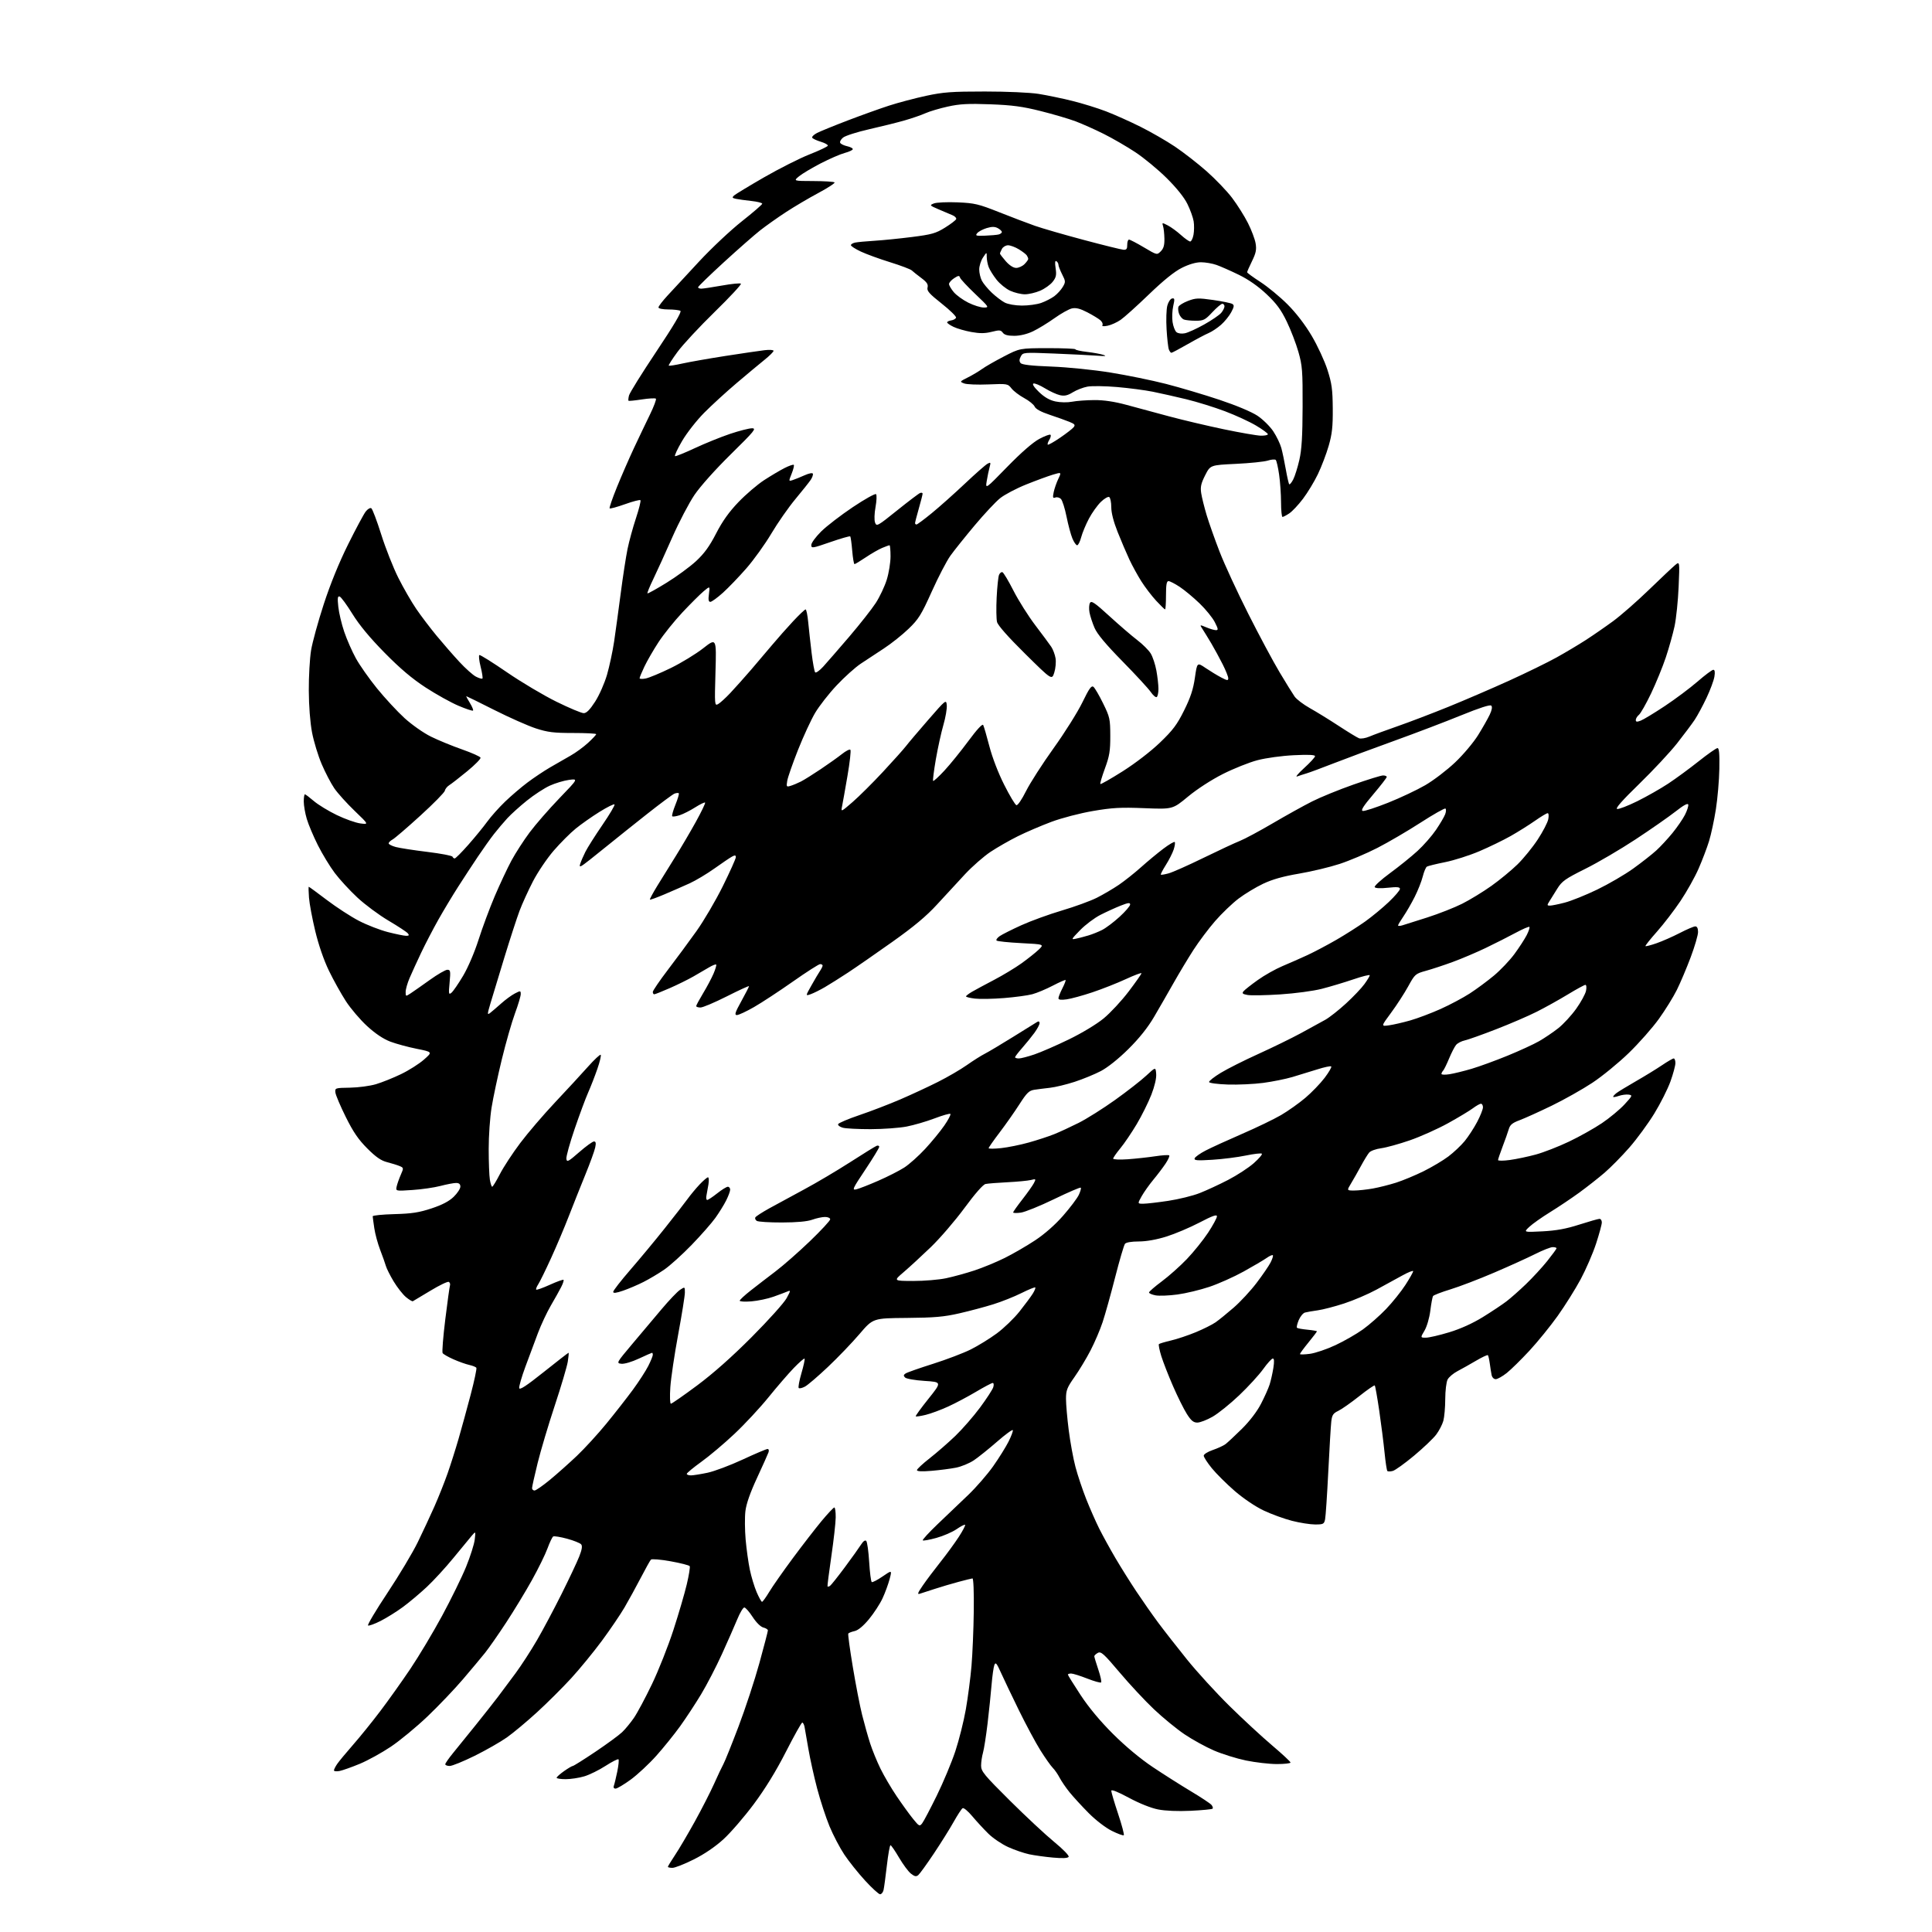 <?xml version="1.0" encoding="UTF-8" standalone="no"?>
<svg 
  version="1.1" 
  xmlns="http://www.w3.org/2000/svg" 
  xmlns:xlink="http://www.w3.org/1999/xlink" 
  xmlns:svg="http://www.w3.org/2000/svg"
  xmlns:rdf="http://www.w3.org/1999/02/22-rdf-syntax-ns#"
  xmlns:cc="http://creativecommons.org/ns#"
  xmlns:dc="http://purl.org/dc/elements/1.1/"
  viewBox="0 0 1024 1024"
  width="1024"
  height="1024"
>
<style>svg {background-color: white; }</style>"
<path stroke="none" fill="black" fill-rule="evenodd" d="M466.47,1004.00C465.75,1004.00 462.17,1000.74 458.52,996.75C454.86,992.76 449.92,986.58 447.53,983.00C445.14,979.42 441.61,972.67 439.67,968.00C437.74,963.33 434.79,954.33 433.12,948.00C431.45,941.67 429.36,932.23 428.47,927.00C427.59,921.77 426.67,916.49 426.42,915.25C426.17,914.01 425.62,913.00 425.21,913.00C424.80,913.00 420.90,919.97 416.55,928.49C411.31,938.76 405.57,948.10 399.51,956.24C394.49,962.98 387.28,971.33 383.50,974.79C379.13,978.78 373.39,982.70 367.71,985.54C362.81,987.99 357.72,990.00 356.40,990.00C355.08,990.00 354.00,989.75 354.00,989.45C354.00,989.14 355.71,986.33 357.80,983.20C359.90,980.06 364.61,972.06 368.28,965.42C371.96,958.77 376.55,949.77 378.50,945.42C380.44,941.06 382.66,936.37 383.43,934.99C384.20,933.61 387.79,924.69 391.41,915.16C395.03,905.63 400.02,890.46 402.50,881.45C404.97,872.45 407.00,864.66 407.00,864.15C407.00,863.64 405.91,862.94 404.57,862.61C403.13,862.24 400.83,859.97 398.90,857.00C397.12,854.25 395.14,852.00 394.50,852.00C393.86,852.00 392.18,854.81 390.77,858.25C389.35,861.69 385.70,869.98 382.66,876.67C379.62,883.37 374.64,892.96 371.61,898.00C368.57,903.03 363.57,910.66 360.48,914.95C357.39,919.23 351.71,926.28 347.85,930.60C343.99,934.92 337.89,940.60 334.29,943.23C330.69,945.85 327.08,948.00 326.26,948.00C325.38,948.00 325.01,947.41 325.34,946.54C325.65,945.74 326.46,942.38 327.15,939.07C327.83,935.76 328.13,932.79 327.81,932.48C327.49,932.16 324.40,933.73 320.94,935.96C317.48,938.20 312.40,940.70 309.64,941.51C306.89,942.33 302.47,943.00 299.82,943.00C297.17,943.00 295.01,942.66 295.02,942.25C295.03,941.84 296.79,940.26 298.93,938.75C301.07,937.24 303.17,936.00 303.59,936.00C304.02,936.00 309.39,932.62 315.54,928.50C321.68,924.37 328.07,919.69 329.73,918.10C331.40,916.52 334.21,913.10 335.99,910.52C337.77,907.93 342.07,899.89 345.54,892.66C349.02,885.42 354.13,872.52 356.90,864.00C359.67,855.48 362.87,844.55 364.01,839.72C365.15,834.90 365.85,830.57 365.56,830.10C365.27,829.63 360.71,828.46 355.42,827.51C350.10,826.55 345.45,826.17 345.00,826.64C344.55,827.11 342.12,831.46 339.61,836.30C337.09,841.14 333.23,848.17 331.04,851.93C328.85,855.69 323.44,863.65 319.03,869.63C314.61,875.61 307.29,884.55 302.75,889.50C298.21,894.45 290.08,902.55 284.67,907.50C279.27,912.45 272.07,918.46 268.67,920.86C265.28,923.25 257.60,927.64 251.60,930.61C245.61,933.57 239.65,936.00 238.35,936.00C237.06,936.00 236.00,935.59 236.00,935.09C236.00,934.59 237.91,931.85 240.25,929.00C242.59,926.15 247.99,919.47 252.26,914.16C256.52,908.85 261.73,902.25 263.82,899.50C265.91,896.75 270.14,891.09 273.21,886.91C276.29,882.74 281.39,874.87 284.56,869.41C287.73,863.96 293.61,852.91 297.63,844.86C301.65,836.81 305.87,827.87 307.00,825.00C308.45,821.33 308.75,819.41 308.03,818.54C307.46,817.86 304.10,816.51 300.56,815.55C297.02,814.59 293.71,814.06 293.20,814.37C292.70,814.68 291.34,817.54 290.17,820.72C289.01,823.90 285.30,831.45 281.93,837.50C278.57,843.55 272.42,853.67 268.27,860.00C264.12,866.33 259.10,873.52 257.12,876.00C255.13,878.48 249.87,884.77 245.41,890.00C240.96,895.23 232.49,904.10 226.60,909.73C220.70,915.35 211.95,922.58 207.14,925.80C202.33,929.02 194.94,933.09 190.71,934.85C186.49,936.60 181.68,938.31 180.02,938.65C178.36,938.98 177.00,938.84 177.00,938.35C177.00,937.85 177.76,936.33 178.69,934.97C179.61,933.61 183.40,929.04 187.11,924.80C190.82,920.57 197.32,912.53 201.55,906.93C205.79,901.34 212.93,891.31 217.43,884.63C221.92,877.96 229.51,865.29 234.28,856.48C239.05,847.66 244.78,835.96 247.02,830.48C249.26,824.99 251.33,818.48 251.62,816.00C252.14,811.50 252.14,811.50 250.01,814.00C248.84,815.38 244.48,820.66 240.33,825.74C236.18,830.82 229.83,837.74 226.21,841.12C222.59,844.50 216.91,849.28 213.57,851.74C210.23,854.20 204.89,857.53 201.71,859.14C198.53,860.75 195.54,861.83 195.07,861.54C194.60,861.26 199.25,853.46 205.39,844.21C211.53,834.97 218.73,822.93 221.40,817.45C224.07,811.98 228.04,803.45 230.24,798.50C232.43,793.55 235.57,785.67 237.21,781.00C238.85,776.33 241.49,768.00 243.08,762.50C244.67,757.00 247.55,746.49 249.48,739.15C251.41,731.80 252.76,725.42 252.48,724.97C252.20,724.52 250.52,723.84 248.74,723.45C246.96,723.06 243.20,721.73 240.38,720.48C237.56,719.24 234.96,717.74 234.60,717.16C234.23,716.57 234.87,708.53 236.01,699.30C237.15,690.06 238.27,681.95 238.50,681.28C238.73,680.61 238.45,679.78 237.89,679.43C237.33,679.09 232.97,681.17 228.19,684.07C223.41,686.96 219.20,689.48 218.83,689.67C218.47,689.86 216.80,688.86 215.12,687.45C213.45,686.04 210.54,682.32 208.65,679.19C206.77,676.06 204.92,672.38 204.53,671.00C204.14,669.62 202.78,665.80 201.51,662.50C200.24,659.20 198.83,654.02 198.39,651.00C197.94,647.98 197.55,645.12 197.54,644.66C197.52,644.20 202.68,643.68 209.00,643.51C218.28,643.26 222.09,642.67 228.72,640.48C234.40,638.60 238.04,636.69 240.47,634.33C242.41,632.44 244.00,630.03 244.00,628.95C244.00,627.58 243.31,627.00 241.71,627.00C240.45,627.00 236.74,627.71 233.46,628.57C230.18,629.43 223.50,630.40 218.60,630.72C209.71,631.32 209.71,631.32 210.23,628.91C210.52,627.58 211.49,624.81 212.39,622.74C214.01,619.05 213.99,618.96 211.77,618.02C210.52,617.50 207.55,616.58 205.17,615.97C201.97,615.16 199.24,613.28 194.66,608.69C189.96,603.99 187.22,599.98 183.26,592.00C180.39,586.23 177.92,580.40 177.77,579.06C177.50,576.66 177.64,576.61 185.50,576.49C189.90,576.42 196.09,575.59 199.26,574.65C202.43,573.71 208.41,571.31 212.54,569.32C216.68,567.33 222.14,563.87 224.68,561.63C229.30,557.57 229.30,557.57 220.90,555.89C216.28,554.97 209.96,553.25 206.86,552.08C203.18,550.68 198.93,547.84 194.59,543.86C190.94,540.52 185.87,534.57 183.32,530.64C180.78,526.71 176.73,519.45 174.34,514.50C171.65,508.95 168.87,500.89 167.09,493.50C165.50,486.90 164.00,478.91 163.77,475.75C163.53,472.59 163.48,470.00 163.66,470.00C163.84,470.00 168.14,473.15 173.21,477.00C178.29,480.85 185.92,485.82 190.18,488.03C194.44,490.25 201.39,492.95 205.62,494.03C209.86,495.11 214.20,496.00 215.28,496.00C216.80,496.00 216.99,495.70 216.15,494.68C215.55,493.95 210.92,490.92 205.87,487.93C200.82,484.94 193.39,479.43 189.38,475.68C185.36,471.94 179.98,466.09 177.42,462.68C174.86,459.28 170.85,452.67 168.49,447.99C166.14,443.31 163.49,437.04 162.61,434.06C161.72,431.08 161.00,426.92 161.00,424.82C161.00,422.72 161.27,421.00 161.59,421.00C161.92,421.00 164.05,422.61 166.34,424.57C168.63,426.53 174.10,429.87 178.50,431.99C182.90,434.12 188.53,436.11 191.00,436.43C195.50,437.01 195.50,437.01 187.94,429.75C183.79,425.76 178.94,420.38 177.17,417.79C175.40,415.20 172.40,409.45 170.51,405.02C168.61,400.58 166.31,393.03 165.39,388.23C164.39,382.95 163.70,374.16 163.67,366.00C163.63,358.57 164.18,349.00 164.87,344.72C165.57,340.44 168.60,329.42 171.60,320.22C175.09,309.52 179.74,298.10 184.52,288.50C188.62,280.25 192.82,272.42 193.85,271.11C194.88,269.79 196.21,269.01 196.80,269.38C197.39,269.74 199.75,275.98 202.04,283.23C204.32,290.49 208.41,300.84 211.11,306.23C213.82,311.62 218.10,319.06 220.64,322.76C223.17,326.47 228.04,332.88 231.45,337.01C234.86,341.14 240.28,347.35 243.49,350.81C246.70,354.28 250.64,357.80 252.25,358.63C253.87,359.47 255.41,359.92 255.69,359.64C255.97,359.37 255.54,356.52 254.73,353.32C253.93,350.12 253.64,347.36 254.09,347.18C254.54,347.01 261.13,351.13 268.73,356.35C276.34,361.57 288.12,368.57 294.92,371.92C301.71,375.26 308.22,378.00 309.39,377.99C310.87,377.99 312.67,376.17 315.43,371.88C317.62,368.49 320.41,362.16 321.73,357.64C323.02,353.16 324.72,345.23 325.50,340.00C326.27,334.77 327.84,323.30 328.99,314.50C330.13,305.70 331.76,295.12 332.60,291.00C333.45,286.88 335.46,279.50 337.09,274.60C338.71,269.71 339.77,265.44 339.44,265.11C339.12,264.78 335.43,265.74 331.24,267.24C327.05,268.73 323.40,269.73 323.12,269.45C322.84,269.18 324.58,264.12 326.97,258.23C329.36,252.33 333.43,243.00 336.00,237.50C338.58,232.00 342.40,224.00 344.49,219.72C346.57,215.45 347.99,211.66 347.64,211.31C347.29,210.96 343.96,211.13 340.25,211.70C336.54,212.27 333.33,212.59 333.13,212.41C332.93,212.24 333.04,210.97 333.39,209.60C333.73,208.22 340.26,197.74 347.90,186.30C357.08,172.55 361.40,165.25 360.64,164.77C360.01,164.36 357.14,164.02 354.25,164.02C351.23,164.01 349.00,163.55 349.00,162.94C349.00,162.36 351.15,159.54 353.78,156.69C356.42,153.84 363.95,145.70 370.53,138.61C377.12,131.52 387.34,121.92 393.25,117.26C399.16,112.60 404.00,108.42 404.00,107.97C404.00,107.52 401.41,106.86 398.25,106.52C395.09,106.18 391.42,105.67 390.09,105.39C388.06,104.96 387.91,104.68 389.09,103.60C389.87,102.90 397.02,98.57 405.00,93.97C412.98,89.38 423.76,83.93 428.98,81.87C434.19,79.82 438.59,77.73 438.76,77.23C438.92,76.74 437.26,75.80 435.07,75.14C432.88,74.48 430.83,73.53 430.51,73.02C430.19,72.50 431.32,71.37 433.02,70.49C434.72,69.61 442.02,66.63 449.24,63.87C456.46,61.11 466.35,57.56 471.23,55.98C476.10,54.40 484.90,52.07 490.79,50.80C500.00,48.82 504.36,48.50 522.00,48.50C533.72,48.50 545.93,49.04 550.50,49.77C554.90,50.47 562.92,52.14 568.33,53.48C573.74,54.82 581.84,57.33 586.33,59.06C590.82,60.79 599.00,64.45 604.50,67.20C610.00,69.94 618.19,74.66 622.70,77.68C627.21,80.70 634.76,86.58 639.49,90.74C644.21,94.91 650.32,101.28 653.06,104.91C655.80,108.53 659.56,114.51 661.42,118.19C663.28,121.87 665.12,126.72 665.50,128.98C666.06,132.30 665.69,134.11 663.60,138.39C662.17,141.31 661.00,143.97 661.00,144.30C661.00,144.63 664.19,146.96 668.08,149.48C671.97,152.00 678.42,157.32 682.39,161.30C686.96,165.86 691.70,172.03 695.24,178.02C698.32,183.23 702.07,191.32 703.57,196.00C705.88,203.20 706.31,206.33 706.39,216.50C706.46,226.16 706.04,230.02 704.23,236.30C702.99,240.59 700.42,247.34 698.52,251.30C696.62,255.26 693.05,261.15 690.60,264.38C688.15,267.62 684.88,271.10 683.32,272.12C681.77,273.15 680.16,273.99 679.75,273.99C679.34,274.00 678.99,270.51 678.98,266.25C678.97,261.99 678.51,255.36 677.95,251.52C677.40,247.68 676.60,244.20 676.18,243.78C675.76,243.36 673.86,243.51 671.96,244.12C670.06,244.72 662.42,245.51 655.00,245.86C641.50,246.50 641.50,246.50 638.76,251.90C636.56,256.25 636.15,258.10 636.66,261.40C637.01,263.66 638.31,268.88 639.54,273.00C640.78,277.12 643.88,285.90 646.44,292.50C649.00,299.10 655.82,313.86 661.60,325.30C667.37,336.74 674.84,350.69 678.20,356.30C681.55,361.91 685.13,367.70 686.16,369.17C687.18,370.64 690.84,373.41 694.28,375.34C697.72,377.26 704.57,381.48 709.51,384.72C714.46,387.96 719.31,390.92 720.31,391.30C721.30,391.67 723.77,391.27 725.81,390.40C727.84,389.53 734.53,387.07 740.67,384.93C746.81,382.80 758.96,378.16 767.67,374.63C776.38,371.09 790.92,364.83 800.00,360.70C809.08,356.57 820.33,351.07 825.00,348.47C829.67,345.88 836.63,341.73 840.46,339.26C844.28,336.79 850.81,332.28 854.96,329.24C859.11,326.19 867.67,318.70 874.00,312.57C880.33,306.45 886.58,300.56 887.89,299.47C890.29,297.50 890.29,297.50 889.71,311.00C889.39,318.43 888.42,327.84 887.55,331.92C886.67,335.99 884.59,343.42 882.92,348.42C881.26,353.41 877.74,362.00 875.12,367.50C872.49,373.00 869.59,378.12 868.67,378.87C867.75,379.63 867.00,380.85 867.00,381.60C867.00,382.64 867.59,382.72 869.60,381.96C871.03,381.42 876.77,377.94 882.35,374.24C887.93,370.54 895.74,364.70 899.71,361.26C903.67,357.82 907.44,355.00 908.09,355.00C908.88,355.00 909.07,356.19 908.67,358.65C908.34,360.66 906.46,365.73 904.48,369.90C902.51,374.08 899.69,379.30 898.23,381.50C896.77,383.70 892.55,389.32 888.87,394.00C885.18,398.68 876.16,408.34 868.83,415.47C859.68,424.37 856.01,428.54 857.14,428.77C858.05,428.95 862.84,427.10 867.79,424.66C872.74,422.21 880.10,418.03 884.15,415.36C888.20,412.69 895.48,407.35 900.32,403.50C905.16,399.65 909.66,396.50 910.31,396.50C911.17,396.50 911.44,399.55 911.29,407.50C911.18,413.55 910.35,423.20 909.45,428.94C908.55,434.68 906.92,442.29 905.82,445.84C904.73,449.39 902.24,455.94 900.29,460.39C898.35,464.85 894.04,472.55 890.72,477.50C887.41,482.45 881.78,489.78 878.22,493.79C874.66,497.80 871.92,501.25 872.13,501.46C872.34,501.67 874.98,500.99 878.00,499.94C881.03,498.89 886.56,496.45 890.30,494.52C894.04,492.58 897.75,491.00 898.55,491.00C899.49,491.00 900.00,492.04 900.00,493.99C900.00,495.63 898.24,501.67 896.08,507.41C893.92,513.15 890.63,520.92 888.77,524.67C886.91,528.43 882.61,535.35 879.23,540.06C875.84,544.77 868.67,552.90 863.29,558.11C857.90,563.33 849.23,570.43 844.00,573.89C838.77,577.35 829.06,582.82 822.41,586.05C815.76,589.27 808.12,592.73 805.43,593.73C801.55,595.17 800.35,596.17 799.66,598.53C799.18,600.16 797.71,604.32 796.39,607.77C795.08,611.22 794.00,614.41 794.00,614.85C794.00,615.30 796.81,615.29 800.25,614.82C803.69,614.35 809.88,613.05 814.00,611.93C818.12,610.81 826.04,607.73 831.59,605.08C837.14,602.44 845.02,598.02 849.09,595.27C853.17,592.52 858.52,588.07 861.00,585.39C865.26,580.76 865.38,580.48 863.19,580.17C861.92,579.99 859.56,580.31 857.94,580.87C856.32,581.43 855.00,581.63 855.00,581.31C855.00,580.98 855.79,580.11 856.75,579.36C857.71,578.61 862.33,575.80 867.00,573.11C871.67,570.43 877.91,566.61 880.85,564.62C883.79,562.63 886.61,561.00 887.10,561.00C887.60,561.00 888.00,562.10 888.00,563.44C888.00,564.78 886.82,569.17 885.38,573.19C883.93,577.21 880.08,584.87 876.80,590.22C873.52,595.56 867.59,603.66 863.60,608.22C859.62,612.77 853.69,618.79 850.43,621.59C847.17,624.39 841.12,629.14 837.00,632.14C832.88,635.14 825.92,639.80 821.54,642.50C817.16,645.20 812.21,648.70 810.54,650.28C807.50,653.15 807.50,653.15 817.50,652.64C824.84,652.26 830.03,651.32 837.00,649.08C842.23,647.41 847.06,646.03 847.75,646.02C848.44,646.01 849.00,646.86 849.00,647.91C849.00,648.96 847.63,654.02 845.95,659.16C844.27,664.30 840.60,672.77 837.80,678.00C834.99,683.23 829.52,691.95 825.65,697.40C821.77,702.84 815.02,711.16 810.65,715.88C806.27,720.60 800.85,725.93 798.60,727.72C796.34,729.51 793.72,730.98 792.77,730.99C791.77,731.00 790.85,730.05 790.58,728.75C790.33,727.51 789.89,724.76 789.61,722.63C789.32,720.50 788.87,718.54 788.61,718.27C788.35,718.01 785.51,719.34 782.32,721.22C779.12,723.10 774.70,725.59 772.50,726.74C770.30,727.89 767.94,729.89 767.26,731.17C766.59,732.45 766.02,737.10 766.01,741.50C766.00,745.90 765.54,751.11 765.00,753.07C764.45,755.03 762.77,758.29 761.25,760.32C759.74,762.35 754.45,767.39 749.50,771.52C744.55,775.65 739.47,779.30 738.20,779.63C736.94,779.97 735.65,779.98 735.33,779.66C735.01,779.35 734.34,774.91 733.83,769.79C733.32,764.68 732.05,754.72 731.02,747.65C729.98,740.58 728.92,734.59 728.65,734.32C728.39,734.06 724.66,736.63 720.37,740.04C716.08,743.45 711.11,746.93 709.32,747.79C706.60,749.08 706.00,750.00 705.61,753.42C705.35,755.66 704.64,767.62 704.02,780.00C703.40,792.38 702.64,803.74 702.33,805.25C701.81,807.78 701.39,808.00 697.04,808.00C694.45,808.00 688.93,807.13 684.79,806.07C680.64,805.01 673.88,802.55 669.77,800.60C665.39,798.52 659.04,794.24 654.45,790.27C650.14,786.54 644.68,781.12 642.31,778.21C639.94,775.30 638.00,772.30 638.00,771.54C638.00,770.78 640.14,769.44 642.75,768.55C645.36,767.66 648.40,766.27 649.50,765.45C650.60,764.63 654.51,760.98 658.19,757.35C662.30,753.30 666.21,748.19 668.32,744.12C670.21,740.48 672.28,735.86 672.92,733.85C673.56,731.84 674.45,727.91 674.90,725.10C675.45,721.56 675.36,720.01 674.60,720.05C674.00,720.07 671.70,722.60 669.50,725.67C667.31,728.73 661.60,734.96 656.82,739.51C652.04,744.06 645.68,749.18 642.69,750.89C639.70,752.60 636.06,754.00 634.61,754.00C632.55,754.00 631.31,752.98 629.05,749.41C627.45,746.89 624.15,740.25 621.72,734.66C619.28,729.07 616.49,721.90 615.50,718.73C614.52,715.55 613.96,712.71 614.25,712.41C614.55,712.11 617.43,711.25 620.65,710.49C623.87,709.74 629.78,707.76 633.79,706.10C637.80,704.44 642.52,702.08 644.29,700.85C646.05,699.62 650.38,696.11 653.89,693.06C657.41,690.00 662.86,684.13 665.99,680.00C669.13,675.88 672.47,671.00 673.42,669.16C674.37,667.32 674.92,665.58 674.63,665.30C674.35,665.01 672.85,665.67 671.31,666.77C669.76,667.86 664.30,671.08 659.16,673.93C654.02,676.77 645.84,680.43 640.97,682.06C636.11,683.69 628.48,685.52 624.02,686.12C619.57,686.72 614.36,686.92 612.46,686.56C610.56,686.20 609.00,685.52 609.00,685.05C609.00,684.58 612.04,681.94 615.75,679.18C619.46,676.43 625.45,671.10 629.05,667.34C632.65,663.58 637.71,657.29 640.30,653.37C642.88,649.44 645.00,645.54 645.00,644.69C645.00,643.54 642.65,644.38 635.75,647.98C630.66,650.64 622.76,653.98 618.20,655.41C612.94,657.05 607.58,658.00 603.57,658.00C599.70,658.00 596.86,658.49 596.26,659.25C595.72,659.94 593.37,667.92 591.05,677.00C588.73,686.08 585.74,696.77 584.41,700.77C583.09,704.78 580.20,711.53 578.00,715.77C575.80,720.02 571.97,726.36 569.50,729.86C565.57,735.42 565.00,736.87 565.00,741.40C565.00,744.25 565.65,751.73 566.45,758.04C567.25,764.34 568.85,773.10 570.02,777.50C571.18,781.90 573.74,789.55 575.70,794.50C577.66,799.45 580.77,806.51 582.61,810.19C584.45,813.86 588.29,820.84 591.13,825.69C593.97,830.53 598.99,838.55 602.29,843.50C605.58,848.45 610.78,855.88 613.84,860.00C616.90,864.12 623.76,872.90 629.08,879.50C634.39,886.10 644.54,897.20 651.62,904.17C658.70,911.15 668.89,920.56 674.25,925.10C679.61,929.64 684.00,933.73 684.00,934.18C684.00,934.63 680.74,934.99 676.75,934.99C672.76,934.98 665.41,934.13 660.40,933.10C655.40,932.06 647.72,929.67 643.34,927.77C638.96,925.87 631.97,922.02 627.81,919.21C623.65,916.40 616.36,910.43 611.61,905.94C606.87,901.45 598.67,892.66 593.40,886.40C585.06,876.52 583.56,875.17 581.90,876.05C580.86,876.61 580.00,877.42 580.00,877.84C580.00,878.26 580.95,881.42 582.11,884.86C583.27,888.30 583.95,891.38 583.62,891.72C583.28,892.05 579.96,891.12 576.23,889.66C572.50,888.20 568.67,887.00 567.73,887.00C566.78,887.00 566.00,887.26 566.00,887.57C566.00,887.89 569.01,892.72 572.68,898.32C577.04,904.96 583.03,912.16 589.93,919.04C596.56,925.64 604.42,932.19 611.00,936.59C616.77,940.45 625.88,946.23 631.23,949.43C636.58,952.63 641.49,955.88 642.12,956.65C642.76,957.42 643.02,958.32 642.69,958.64C642.36,958.97 637.15,959.47 631.10,959.76C624.24,960.08 617.72,959.81 613.80,959.04C609.99,958.29 603.85,955.83 598.25,952.81C592.36,949.64 589.00,948.31 589.00,949.16C589.00,949.90 590.62,955.36 592.60,961.31C594.59,967.26 595.95,972.38 595.64,972.70C595.32,973.01 592.46,971.97 589.28,970.39C585.94,968.72 580.75,964.73 577.00,960.95C573.42,957.34 568.88,952.39 566.90,949.95C564.92,947.50 562.54,944.01 561.60,942.20C560.66,940.38 559.03,938.03 557.98,936.98C556.93,935.93 554.01,931.79 551.49,927.79C548.97,923.78 543.83,914.20 540.05,906.50C536.28,898.80 531.98,889.80 530.50,886.50C528.24,881.47 527.68,880.82 527.03,882.50C526.60,883.60 525.94,888.33 525.55,893.00C525.17,897.67 524.21,906.90 523.43,913.51C522.64,920.11 521.55,927.08 521.00,929.00C520.45,930.92 520.00,934.00 520.00,935.85C520.00,938.85 521.62,940.81 535.25,954.35C543.64,962.69 554.23,972.56 558.78,976.29C563.51,980.17 566.78,983.55 566.40,984.17C565.95,984.89 563.22,985.02 558.11,984.56C553.93,984.18 548.25,983.40 545.50,982.81C542.75,982.23 537.76,980.52 534.41,979.01C531.06,977.50 526.31,974.30 523.85,971.88C521.40,969.47 517.56,965.30 515.31,962.62C513.07,959.93 510.77,958.02 510.20,958.38C509.63,958.73 507.50,961.99 505.46,965.63C503.43,969.27 498.69,976.84 494.94,982.45C491.18,988.07 487.48,993.19 486.70,993.84C485.59,994.76 484.75,994.59 482.81,993.06C481.45,991.99 478.61,988.16 476.50,984.56C474.39,980.95 472.35,978.00 471.98,978.00C471.60,978.00 470.74,982.84 470.06,988.75C469.38,994.66 468.59,1000.51 468.30,1001.75C468.02,1002.99 467.19,1004.00 466.47,1004.00zM488.78,966.38C489.58,965.34 493.05,958.76 496.50,951.74C499.94,944.72 504.37,934.14 506.33,928.24C508.29,922.33 510.80,912.33 511.91,906.00C513.02,899.67 514.37,889.33 514.91,883.00C515.45,876.67 516.00,863.62 516.12,854.00C516.25,843.76 515.96,836.54 515.42,836.59C514.92,836.64 511.57,837.47 508.00,838.43C504.43,839.39 498.80,841.05 495.50,842.13C492.20,843.20 488.64,844.35 487.59,844.69C486.06,845.20 486.34,844.37 489.05,840.41C490.90,837.71 495.09,832.12 498.37,828.00C501.65,823.88 506.06,817.84 508.17,814.59C510.28,811.34 511.79,808.46 511.52,808.19C511.26,807.92 509.23,808.95 507.02,810.48C504.81,812.01 500.00,814.10 496.32,815.12C492.65,816.14 489.39,816.73 489.09,816.42C488.79,816.12 492.36,812.23 497.02,807.78C501.68,803.33 508.96,796.39 513.18,792.35C517.40,788.31 523.35,781.46 526.40,777.14C529.45,772.81 533.11,766.94 534.54,764.10C535.97,761.25 537.00,758.52 536.82,758.02C536.64,757.52 532.90,760.25 528.50,764.09C524.10,767.93 518.55,772.38 516.16,773.99C513.77,775.59 509.49,777.35 506.66,777.90C503.82,778.46 498.01,779.21 493.75,779.57C488.69,780.00 486.00,779.88 486.00,779.21C486.00,778.64 489.04,775.81 492.75,772.91C496.46,770.01 502.57,764.68 506.33,761.08C510.08,757.47 515.99,750.69 519.46,746.01C522.92,741.33 526.07,736.49 526.45,735.25C526.84,733.97 526.71,733.00 526.15,733.00C525.61,733.00 521.64,735.10 517.33,737.66C513.02,740.22 506.35,743.76 502.50,745.52C498.65,747.28 493.31,749.26 490.63,749.91C487.95,750.56 485.58,750.91 485.36,750.69C485.14,750.48 488.17,746.29 492.09,741.40C499.21,732.50 499.21,732.50 490.07,731.91C485.04,731.59 480.38,730.78 479.72,730.12C478.78,729.18 478.84,728.70 480.01,727.95C480.83,727.41 487.35,725.12 494.50,722.86C501.65,720.59 510.65,717.17 514.50,715.25C518.35,713.33 524.57,709.50 528.33,706.73C532.09,703.95 537.52,698.72 540.39,695.09C543.27,691.47 546.41,687.22 547.39,685.66C548.36,684.10 548.96,682.62 548.71,682.38C548.46,682.13 545.16,683.47 541.38,685.36C537.60,687.25 530.90,689.92 526.50,691.29C522.10,692.67 514.00,694.83 508.50,696.09C500.29,697.97 495.31,698.40 480.61,698.53C462.72,698.67 462.72,698.67 455.53,707.09C451.58,711.71 444.06,719.55 438.82,724.50C433.59,729.45 428.11,734.14 426.65,734.92C425.20,735.70 423.71,736.04 423.34,735.68C422.98,735.31 423.63,731.76 424.79,727.79C425.95,723.82 426.69,720.35 426.43,720.10C426.18,719.84 423.61,722.08 420.72,725.07C417.84,728.06 411.81,735.04 407.32,740.59C402.84,746.13 394.74,754.84 389.33,759.93C383.93,765.03 376.01,771.71 371.75,774.77C367.49,777.84 364.00,780.72 364.00,781.18C364.00,781.63 365.01,781.99 366.25,781.98C367.49,781.97 371.44,781.34 375.03,780.58C378.62,779.82 386.98,776.68 393.61,773.60C400.24,770.52 406.18,768.00 406.80,768.00C407.45,768.00 407.68,768.75 407.33,769.75C407.00,770.71 404.26,776.81 401.25,783.31C397.60,791.17 395.54,797.06 395.08,800.94C394.70,804.14 394.76,810.90 395.20,815.97C395.65,821.05 396.65,828.25 397.43,831.98C398.21,835.71 399.83,841.07 401.04,843.88C402.26,846.70 403.54,849.00 403.89,849.00C404.24,849.00 405.96,846.64 407.70,843.75C409.43,840.86 415.05,832.84 420.18,825.92C425.31,819.00 432.18,810.12 435.46,806.17C438.74,802.23 441.78,799.00 442.21,799.00C442.65,799.00 442.97,801.36 442.94,804.25C442.91,807.14 441.86,816.48 440.61,825.00C439.36,833.52 438.46,840.66 438.60,840.85C438.75,841.04 439.33,840.92 439.89,840.57C440.45,840.22 443.98,835.79 447.75,830.72C451.52,825.65 455.40,820.21 456.39,818.64C457.51,816.86 458.54,816.14 459.12,816.72C459.64,817.24 460.34,822.25 460.68,827.87C461.03,833.48 461.64,838.28 462.05,838.53C462.46,838.78 465.04,837.44 467.79,835.55C472.79,832.11 472.79,832.11 471.51,836.97C470.80,839.64 469.12,844.23 467.76,847.16C466.40,850.10 463.17,855.06 460.58,858.19C457.52,861.87 454.83,864.10 452.94,864.51C451.34,864.87 449.83,865.46 449.60,865.83C449.37,866.21 450.45,874.16 452.01,883.51C453.56,892.85 455.78,904.33 456.96,909.00C458.13,913.67 460.03,920.42 461.18,924.00C462.34,927.58 464.81,933.62 466.67,937.43C468.54,941.24 472.37,947.77 475.18,951.93C477.99,956.09 481.87,961.47 483.81,963.88C487.16,968.03 487.42,968.16 488.78,966.38zM283.31,790.00C284.02,790.00 287.69,787.46 291.46,784.35C295.22,781.25 301.66,775.51 305.77,771.62C309.87,767.72 316.92,760.02 321.43,754.51C325.93,749.01 332.23,740.95 335.43,736.61C338.62,732.26 342.30,726.57 343.61,723.96C344.93,721.35 346.00,718.71 346.00,718.10C346.00,717.50 345.83,717.00 345.61,717.00C345.40,717.00 342.27,718.38 338.66,720.07C334.90,721.83 330.92,723.01 329.34,722.82C326.62,722.51 326.72,722.32 334.98,712.50C339.61,707.00 346.66,698.63 350.65,693.90C354.63,689.17 359.04,684.55 360.45,683.63C363.00,681.96 363.00,681.96 363.00,685.06C363.00,686.77 361.40,696.79 359.44,707.33C357.48,717.87 355.62,730.44 355.29,735.25C354.96,740.19 355.09,744.00 355.60,743.99C356.10,743.98 362.35,739.63 369.50,734.31C378.07,727.93 387.96,719.16 398.51,708.57C407.31,699.73 415.59,690.51 416.91,688.08C419.10,684.06 419.15,683.74 417.41,684.49C416.36,684.94 413.02,686.19 410.00,687.27C406.98,688.35 401.69,689.47 398.25,689.75C394.81,690.04 392.03,689.87 392.07,689.39C392.11,688.90 394.69,686.50 397.80,684.06C400.91,681.61 406.84,677.05 410.98,673.91C415.12,670.78 423.34,663.55 429.27,657.86C435.19,652.16 440.03,646.94 440.02,646.25C440.01,645.55 438.78,645.01 437.25,645.02C435.74,645.02 432.70,645.68 430.50,646.47C427.88,647.42 422.36,647.92 414.50,647.94C407.90,647.96 401.88,647.58 401.12,647.10C400.36,646.62 400.03,645.76 400.38,645.20C400.72,644.64 404.04,642.50 407.75,640.44C411.46,638.38 419.73,633.89 426.13,630.46C432.53,627.03 443.50,620.54 450.52,616.03C457.53,611.52 463.88,607.60 464.63,607.31C465.38,607.02 466.00,607.26 466.00,607.85C466.00,608.43 462.68,613.87 458.63,619.94C451.85,630.09 451.47,630.93 453.88,630.37C455.32,630.03 460.55,627.99 465.49,625.83C470.44,623.67 476.63,620.52 479.25,618.84C481.87,617.16 486.87,612.70 490.36,608.93C493.85,605.16 498.42,599.58 500.52,596.54C502.62,593.49 504.06,590.73 503.73,590.40C503.41,590.07 499.62,591.14 495.32,592.78C491.02,594.41 484.35,596.36 480.50,597.10C476.65,597.84 468.10,598.46 461.50,598.48C454.90,598.49 448.23,598.15 446.68,597.71C445.13,597.28 444.02,596.43 444.22,595.83C444.42,595.23 449.52,593.06 455.54,591.02C461.57,588.98 471.28,585.25 477.13,582.73C482.98,580.21 491.98,576.03 497.13,573.44C502.28,570.85 509.20,566.83 512.50,564.49C515.80,562.16 520.08,559.46 522.00,558.49C523.92,557.51 530.67,553.49 537.00,549.55C543.33,545.61 549.06,542.04 549.75,541.63C550.51,541.17 551.00,541.43 551.00,542.28C551.00,543.05 549.76,545.37 548.25,547.44C546.74,549.51 543.81,553.12 541.75,555.46C539.69,557.81 538.00,560.01 538.00,560.36C538.00,560.71 538.90,561.00 540.00,561.00C541.09,561.00 544.81,560.04 548.25,558.87C551.69,557.70 559.90,554.13 566.50,550.92C573.43,547.56 581.22,542.86 584.95,539.79C588.49,536.88 594.46,530.46 598.20,525.53C601.94,520.60 605.00,516.24 605.00,515.85C605.00,515.45 601.27,516.85 596.70,518.96C592.14,521.07 584.18,524.21 579.01,525.94C573.84,527.67 567.68,529.36 565.31,529.68C562.34,530.09 561.00,529.91 561.00,529.10C561.00,528.45 561.93,526.09 563.07,523.86C564.21,521.63 564.98,519.64 564.77,519.44C564.57,519.24 561.50,520.59 557.95,522.44C554.40,524.29 549.54,526.32 547.15,526.96C544.76,527.61 538.01,528.52 532.15,528.99C526.29,529.46 519.36,529.59 516.75,529.28C514.14,528.97 512.00,528.45 512.01,528.11C512.01,527.77 513.47,526.65 515.26,525.62C517.04,524.59 522.28,521.77 526.90,519.35C531.51,516.94 538.04,513.00 541.40,510.60C544.75,508.19 548.85,504.94 550.50,503.36C553.50,500.50 553.50,500.50 541.20,499.87C534.44,499.52 528.59,498.91 528.20,498.51C527.82,498.11 528.58,497.04 529.89,496.14C531.21,495.24 536.38,492.64 541.39,490.37C546.40,488.10 556.06,484.59 562.85,482.58C569.65,480.57 577.97,477.53 581.35,475.83C584.73,474.12 589.98,471.04 593.00,468.99C596.02,466.93 601.32,462.73 604.76,459.65C608.20,456.57 613.50,452.18 616.54,449.88C619.57,447.59 622.31,445.98 622.63,446.29C622.94,446.61 622.69,448.40 622.07,450.28C621.45,452.16 619.59,455.84 617.92,458.46C616.26,461.09 615.06,463.39 615.26,463.59C615.45,463.78 617.33,463.47 619.42,462.89C621.51,462.32 629.83,458.62 637.90,454.67C645.97,450.73 654.62,446.70 657.11,445.72C659.61,444.74 667.47,440.53 674.58,436.36C681.68,432.19 691.10,426.96 695.50,424.75C699.90,422.53 709.71,418.53 717.31,415.86C724.90,413.19 731.99,411.00 733.06,411.00C734.13,411.00 735.00,411.36 735.00,411.79C735.00,412.23 731.78,416.39 727.84,421.04C722.53,427.32 721.11,429.58 722.32,429.82C723.22,430.00 729.26,428.03 735.73,425.46C742.20,422.88 751.08,418.69 755.46,416.14C759.84,413.59 766.94,408.17 771.24,404.09C775.58,399.98 781.01,393.52 783.45,389.59C785.87,385.69 788.64,380.81 789.61,378.74C790.76,376.30 791.04,374.64 790.40,374.00C789.77,373.37 784.19,375.17 774.46,379.13C766.23,382.49 750.27,388.57 739.00,392.64C727.73,396.71 713.33,402.06 707.00,404.53C700.67,407.00 694.15,409.42 692.50,409.91C690.85,410.39 688.60,411.13 687.50,411.54C686.40,411.95 688.09,409.93 691.25,407.06C694.41,404.19 697.00,401.36 697.00,400.78C697.00,400.06 693.35,399.90 685.75,400.28C679.35,400.59 671.05,401.73 666.50,402.92C662.10,404.07 653.84,407.37 648.15,410.24C642.05,413.33 634.46,418.24 629.68,422.21C621.55,428.95 621.55,428.95 606.53,428.35C593.90,427.85 589.54,428.09 579.27,429.85C572.38,431.03 562.78,433.54 557.27,435.59C551.90,437.60 543.90,441.02 539.50,443.21C535.10,445.39 528.58,449.13 525.00,451.50C521.42,453.88 515.35,459.20 511.50,463.32C507.65,467.44 500.98,474.66 496.69,479.36C491.02,485.56 484.50,491.02 472.96,499.21C464.21,505.42 453.63,512.75 449.45,515.50C445.27,518.25 439.75,521.72 437.18,523.22C434.60,524.72 431.24,526.39 429.70,526.94C426.89,527.93 426.89,527.93 430.12,522.22C431.89,519.07 433.94,515.61 434.67,514.53C435.40,513.44 436.00,512.21 436.00,511.78C436.00,511.35 435.42,511.00 434.70,511.00C433.99,511.00 427.49,515.16 420.25,520.25C413.01,525.34 403.75,531.41 399.68,533.75C395.61,536.09 391.51,538.00 390.57,538.00C389.17,538.00 389.60,536.66 392.93,530.63C395.17,526.57 397.00,523.00 397.00,522.70C397.00,522.39 391.72,524.81 385.27,528.07C378.82,531.33 372.52,534.00 371.27,534.00C370.02,534.00 369.00,533.66 369.00,533.25C369.00,532.84 370.64,529.80 372.63,526.50C374.63,523.20 377.12,518.52 378.16,516.11C379.20,513.69 379.84,511.50 379.58,511.24C379.32,510.98 377.62,511.65 375.80,512.73C373.99,513.80 370.25,515.98 367.50,517.56C364.75,519.14 359.13,521.91 355.01,523.72C350.89,525.52 347.18,527.00 346.76,527.00C346.34,527.00 346.00,526.44 346.00,525.75C346.01,525.06 349.61,519.77 354.01,514.00C358.42,508.23 365.23,499.00 369.15,493.50C373.07,488.00 379.37,477.26 383.14,469.63C386.91,462.00 390.00,455.13 390.00,454.35C390.00,453.25 389.56,453.17 388.05,453.98C386.97,454.55 382.79,457.38 378.75,460.26C374.72,463.14 368.73,466.72 365.46,468.21C362.18,469.70 356.20,472.32 352.16,474.03C348.12,475.75 344.66,477.00 344.47,476.81C344.28,476.62 346.05,473.32 348.40,469.48C350.75,465.64 355.07,458.68 358.00,454.00C360.93,449.32 365.78,441.08 368.77,435.68C371.75,430.28 373.98,425.65 373.72,425.38C373.45,425.12 371.09,426.26 368.46,427.92C365.84,429.59 362.16,431.45 360.28,432.07C358.40,432.69 356.61,432.95 356.30,432.64C355.99,432.33 356.76,429.56 358.00,426.50C359.24,423.44 360.04,420.71 359.77,420.44C359.51,420.17 358.49,420.26 357.51,420.63C356.54,421.01 349.84,425.99 342.62,431.70C335.40,437.41 327.02,444.10 324.00,446.57C320.98,449.04 315.86,453.14 312.64,455.68C307.52,459.71 306.87,459.99 307.51,457.90C307.92,456.58 309.16,453.70 310.26,451.50C311.36,449.30 315.43,442.88 319.29,437.24C323.16,431.60 326.04,426.71 325.70,426.36C325.36,426.02 321.78,427.80 317.74,430.32C313.71,432.83 308.03,436.82 305.14,439.18C302.24,441.53 296.98,446.81 293.45,450.89C289.92,454.98 284.99,462.29 282.48,467.14C279.97,472.00 276.78,479.01 275.38,482.73C273.98,486.45 270.35,497.60 267.32,507.50C264.29,517.40 260.97,528.35 259.94,531.84C258.22,537.69 258.21,538.08 259.79,536.87C260.73,536.15 263.36,533.89 265.64,531.86C267.91,529.83 271.17,527.44 272.89,526.56C275.86,525.02 276.00,525.04 276.00,526.91C276.00,527.98 274.62,532.61 272.93,537.18C271.24,541.76 268.11,552.70 265.97,561.50C263.83,570.30 261.39,581.77 260.55,587.00C259.70,592.23 259.01,602.12 259.02,609.00C259.02,615.88 259.30,623.19 259.64,625.25C259.98,627.31 260.54,629.00 260.88,629.00C261.22,628.99 263.07,625.96 264.98,622.25C266.89,618.54 271.73,611.15 275.73,605.84C279.73,600.52 288.06,590.80 294.25,584.22C300.44,577.65 308.26,569.18 311.63,565.39C315.00,561.60 318.04,558.76 318.38,559.08C318.72,559.40 317.92,562.78 316.60,566.58C315.28,570.39 313.10,575.98 311.76,579.00C310.41,582.02 307.19,590.71 304.59,598.30C302.00,605.88 300.01,613.05 300.19,614.22C300.47,616.11 301.21,615.72 306.99,610.67C310.56,607.55 314.09,605.00 314.82,605.00C315.81,605.00 315.98,605.86 315.46,608.25C315.08,610.04 312.75,616.45 310.28,622.50C307.81,628.55 303.87,638.45 301.52,644.50C299.18,650.55 294.91,660.64 292.03,666.93C289.16,673.22 286.12,679.42 285.27,680.71C284.42,682.00 283.94,683.28 284.21,683.54C284.47,683.80 287.73,682.64 291.45,680.95C295.17,679.26 298.43,678.09 298.68,678.35C298.94,678.60 298.38,680.32 297.44,682.16C296.51,684.00 294.03,688.42 291.94,692.00C289.86,695.58 286.80,702.10 285.14,706.50C283.49,710.90 280.50,718.91 278.50,724.31C276.51,729.70 275.02,734.84 275.19,735.72C275.41,736.89 279.00,734.54 288.24,727.17C295.25,721.57 301.15,717.00 301.34,717.00C301.54,717.00 301.35,719.14 300.93,721.75C300.50,724.36 297.40,734.83 294.03,745.00C290.66,755.17 286.57,768.89 284.95,775.47C283.33,782.06 282.00,788.02 282.00,788.72C282.00,789.43 282.59,790.00 283.31,790.00zM694.25,717.56C697.13,717.18 703.25,715.11 707.84,712.95C712.43,710.80 718.96,707.06 722.34,704.64C725.73,702.21 731.27,697.34 734.65,693.81C738.03,690.28 742.64,684.53 744.90,681.04C747.15,677.55 749.00,674.28 749.00,673.77C749.00,673.26 746.41,674.29 743.25,676.04C740.09,677.80 733.90,681.18 729.50,683.56C725.10,685.95 717.42,689.23 712.43,690.86C707.44,692.49 701.14,694.13 698.43,694.50C695.72,694.87 692.67,695.40 691.66,695.68C690.65,695.96 689.16,697.77 688.35,699.70C687.54,701.64 687.12,703.46 687.42,703.75C687.71,704.05 690.22,704.51 692.98,704.77C695.74,705.04 698.00,705.43 698.00,705.64C698.00,705.85 695.98,708.51 693.50,711.55C691.02,714.59 689.00,717.34 689.00,717.67C689.00,717.99 691.36,717.94 694.25,717.56zM755.74,709.00C757.35,709.00 762.91,707.72 768.09,706.14C774.14,704.31 780.52,701.42 785.97,698.06C790.63,695.18 796.25,691.44 798.47,689.74C800.69,688.05 805.35,683.93 808.83,680.58C812.30,677.24 817.37,671.74 820.08,668.36C822.78,664.98 825.00,661.94 825.00,661.61C825.00,661.27 824.09,661.00 822.98,661.00C821.86,661.00 817.70,662.64 813.73,664.64C809.75,666.64 799.95,671.09 791.93,674.52C783.92,677.96 773.48,681.95 768.73,683.40C763.98,684.85 759.84,686.45 759.53,686.95C759.22,687.46 758.57,690.94 758.10,694.69C757.61,698.56 756.28,703.12 755.02,705.25C752.80,709.00 752.80,709.00 755.74,709.00zM330.27,684.08C326.53,685.37 325.00,685.55 325.01,684.70C325.01,684.04 329.11,678.77 334.11,673.00C339.11,667.23 347.33,657.33 352.36,651.00C357.40,644.67 362.82,637.70 364.41,635.50C366.00,633.30 368.90,629.81 370.85,627.75C372.81,625.69 374.78,624.00 375.25,624.00C375.71,624.00 375.82,625.69 375.49,627.75C375.16,629.81 374.68,632.51 374.42,633.75C374.17,634.99 374.36,636.00 374.84,636.00C375.32,636.00 377.69,634.43 380.11,632.51C382.52,630.59 385.06,629.02 385.75,629.01C386.44,629.00 387.00,629.69 387.00,630.54C387.00,631.39 386.04,633.97 384.87,636.29C383.71,638.61 381.14,642.75 379.17,645.50C377.21,648.25 371.53,654.71 366.55,659.86C361.57,665.00 355.02,670.90 352.00,672.97C348.98,675.03 344.04,677.97 341.02,679.49C338.01,681.02 333.17,683.08 330.27,684.08zM484.00,678.94C489.77,678.95 497.65,678.30 501.49,677.48C505.34,676.67 512.09,674.81 516.49,673.36C520.90,671.91 528.10,668.93 532.50,666.75C536.90,664.57 544.15,660.37 548.61,657.42C553.68,654.07 559.24,649.18 563.45,644.37C567.15,640.14 570.90,635.18 571.77,633.35C572.64,631.52 573.12,629.79 572.83,629.49C572.54,629.20 566.17,631.94 558.69,635.57C551.20,639.21 543.26,642.42 541.04,642.72C538.82,643.02 537.00,642.97 537.00,642.61C537.00,642.25 539.19,639.15 541.86,635.73C544.53,632.30 547.28,628.43 547.97,627.11C549.17,624.81 549.11,624.75 546.36,625.43C544.79,625.81 539.23,626.35 534.00,626.61C528.77,626.87 523.54,627.29 522.36,627.54C521.04,627.81 516.77,632.68 511.21,640.24C506.25,646.98 498.21,656.33 493.35,661.01C488.48,665.69 482.02,671.64 479.00,674.22C473.50,678.91 473.50,678.91 484.00,678.94zM605.94,638.00C607.63,638.00 613.57,637.32 619.14,636.48C624.71,635.64 632.24,633.79 635.88,632.35C639.52,630.92 646.33,627.77 651.00,625.34C655.67,622.92 661.74,618.96 664.49,616.54C667.23,614.12 669.18,611.84 668.81,611.48C668.45,611.12 664.63,611.56 660.33,612.45C656.02,613.35 648.05,614.36 642.61,614.70C634.51,615.21 632.81,615.07 633.18,613.95C633.43,613.20 636.08,611.32 639.07,609.78C642.06,608.23 650.74,604.27 658.37,600.96C665.99,597.66 675.26,593.18 678.97,591.02C682.67,588.86 688.47,584.75 691.85,581.89C695.23,579.03 699.83,574.25 702.09,571.27C704.34,568.29 705.91,565.58 705.58,565.24C705.25,564.91 701.94,565.60 698.24,566.78C694.53,567.95 688.58,569.78 685.00,570.84C681.42,571.90 674.45,573.30 669.50,573.96C664.55,574.61 656.11,575.00 650.74,574.82C645.27,574.64 640.92,574.06 640.83,573.50C640.74,572.95 643.53,570.76 647.03,568.63C650.53,566.50 659.49,561.99 666.94,558.62C674.40,555.24 684.55,550.28 689.50,547.60C694.45,544.92 700.30,541.71 702.50,540.47C704.70,539.22 709.61,535.35 713.42,531.85C717.23,528.36 721.62,523.75 723.17,521.60C724.73,519.46 726.00,517.35 726.00,516.91C726.00,516.48 722.06,517.46 717.25,519.10C712.44,520.73 704.93,522.98 700.56,524.10C696.12,525.24 686.40,526.54 678.56,527.05C670.83,527.55 663.03,527.69 661.22,527.36C658.58,526.88 658.17,526.50 659.10,525.38C659.73,524.62 663.12,521.95 666.64,519.44C670.16,516.92 676.07,513.60 679.77,512.04C683.47,510.49 689.42,507.86 693.00,506.21C696.58,504.55 703.45,500.92 708.29,498.13C713.12,495.33 720.02,490.95 723.62,488.38C727.23,485.80 732.83,481.17 736.09,478.07C739.34,474.98 742.00,471.86 742.00,471.14C742.00,470.14 740.55,470.00 735.62,470.52C731.66,470.95 729.01,470.82 728.62,470.20C728.28,469.64 731.94,466.30 736.75,462.77C741.56,459.24 748.12,453.95 751.33,451.00C754.54,448.06 758.93,443.05 761.09,439.87C763.25,436.69 765.45,432.96 765.97,431.58C766.49,430.20 766.55,428.84 766.10,428.56C765.64,428.28 759.70,431.65 752.88,436.05C746.07,440.45 735.77,446.47 730.00,449.43C724.23,452.39 715.23,456.20 710.00,457.91C704.77,459.62 695.10,461.93 688.50,463.05C680.11,464.47 674.39,466.08 669.50,468.40C665.65,470.22 659.78,473.77 656.46,476.28C653.14,478.80 647.55,484.15 644.05,488.18C640.55,492.20 635.38,499.10 632.54,503.50C629.71,507.90 624.98,515.77 622.02,521.00C619.06,526.23 614.40,534.33 611.66,539.00C608.34,544.66 603.80,550.35 598.08,556.01C592.90,561.15 587.12,565.76 583.50,567.67C580.20,569.40 573.92,571.98 569.55,573.40C565.18,574.82 559.33,576.23 556.55,576.54C553.77,576.85 550.02,577.33 548.21,577.60C545.42,578.03 544.21,579.21 540.31,585.30C537.77,589.26 533.07,595.96 529.85,600.19C526.63,604.42 524.00,608.19 524.00,608.56C524.00,608.93 526.96,608.92 530.58,608.53C534.19,608.14 540.83,606.80 545.33,605.54C549.82,604.28 555.85,602.31 558.72,601.15C561.59,600.00 567.44,597.29 571.73,595.14C576.01,592.98 584.69,587.52 591.01,583.00C597.33,578.48 604.75,572.70 607.50,570.14C612.50,565.50 612.50,565.50 612.80,569.16C612.99,571.43 612.02,575.62 610.24,580.22C608.65,584.29 605.17,591.31 602.49,595.81C599.81,600.31 595.91,606.07 593.81,608.61C591.72,611.14 590.00,613.61 590.00,614.10C590.00,614.58 593.49,614.73 597.75,614.43C602.01,614.12 608.57,613.41 612.32,612.84C616.06,612.27 619.39,612.06 619.71,612.38C620.03,612.70 619.16,614.66 617.78,616.73C616.40,618.80 613.49,622.65 611.30,625.28C609.12,627.91 606.33,631.84 605.10,634.03C602.87,638.00 602.87,638.00 605.94,638.00zM717.72,631.00C719.87,631.00 724.30,630.53 727.57,629.95C730.83,629.37 736.42,627.96 740.00,626.82C743.58,625.67 750.10,622.96 754.50,620.79C758.90,618.61 764.81,615.10 767.64,612.97C770.47,610.84 774.38,607.15 776.33,604.78C778.27,602.40 781.25,597.83 782.93,594.63C784.62,591.42 786.00,587.94 786.00,586.90C786.00,585.85 785.52,585.00 784.93,585.00C784.35,585.00 782.43,586.08 780.68,587.39C778.93,588.71 773.00,592.28 767.50,595.32C762.00,598.36 752.89,602.44 747.25,604.39C741.62,606.34 734.78,608.23 732.05,608.59C729.32,608.95 726.46,609.98 725.70,610.87C724.93,611.77 722.96,614.98 721.33,618.00C719.69,621.02 717.33,625.19 716.08,627.25C713.80,631.00 713.80,631.00 717.72,631.00zM768.25,569.36C770.59,569.00 775.88,567.70 780.00,566.48C784.12,565.26 792.67,562.14 799.00,559.55C805.33,556.96 812.87,553.50 815.76,551.84C818.65,550.19 823.23,547.09 825.93,544.96C828.63,542.82 832.90,538.19 835.42,534.66C837.94,531.13 840.28,526.84 840.63,525.12C840.98,523.36 840.83,522.00 840.29,522.00C839.76,522.00 835.54,524.30 830.92,527.11C826.29,529.92 818.90,534.03 814.51,536.24C810.12,538.46 800.44,542.63 793.01,545.51C785.58,548.40 778.08,551.07 776.35,551.44C774.62,551.81 772.56,552.88 771.77,553.81C770.98,554.74 769.31,557.98 768.06,561.00C766.81,564.02 765.39,566.93 764.90,567.45C764.40,567.97 764.00,568.77 764.00,569.21C764.00,569.66 765.91,569.73 768.25,569.36zM736.21,543.44C738.57,543.11 743.65,541.94 747.50,540.84C751.35,539.74 758.55,537.02 763.49,534.81C768.44,532.59 775.41,528.88 778.99,526.57C782.57,524.25 788.35,519.98 791.82,517.08C795.30,514.18 800.19,509.03 802.68,505.65C805.17,502.27 808.09,497.77 809.18,495.65C810.26,493.54 810.90,491.57 810.61,491.28C810.33,490.99 807.03,492.41 803.29,494.43C799.56,496.44 792.45,500.04 787.50,502.42C782.55,504.79 774.67,508.14 770.00,509.85C765.33,511.57 758.92,513.68 755.76,514.55C750.19,516.09 749.92,516.33 746.36,522.82C744.34,526.49 740.27,532.77 737.31,536.77C731.93,544.04 731.93,544.04 736.21,543.44zM217.68,526.47C219.16,525.50 223.73,522.30 227.83,519.36C231.94,516.41 236.11,514.00 237.11,514.00C238.75,514.00 238.86,514.67 238.30,520.75C237.73,526.90 237.82,527.38 239.30,526.16C240.19,525.42 242.95,521.41 245.43,517.24C248.06,512.83 251.49,504.80 253.64,498.08C255.67,491.71 259.53,481.32 262.22,475.00C264.92,468.68 268.89,460.21 271.05,456.18C273.22,452.16 277.57,445.41 280.73,441.18C283.89,436.96 290.98,428.82 296.48,423.10C306.50,412.71 306.50,412.71 301.58,413.36C298.88,413.72 294.28,415.10 291.37,416.43C288.46,417.76 283.02,421.31 279.29,424.32C275.55,427.32 270.90,431.52 268.94,433.64C266.99,435.76 263.80,439.52 261.86,442.00C259.92,444.48 256.07,449.88 253.31,454.00C250.54,458.12 245.83,465.32 242.83,470.00C239.83,474.68 235.10,482.55 232.31,487.50C229.53,492.45 225.43,500.32 223.21,505.00C220.99,509.68 218.24,515.69 217.09,518.38C215.94,521.06 215.00,524.37 215.00,525.74C215.00,528.21 215.02,528.22 217.68,526.47zM570.50,497.48C572.15,497.12 575.08,496.35 577.00,495.77C578.92,495.20 582.13,493.91 584.12,492.91C586.11,491.91 590.27,488.78 593.37,485.95C596.47,483.12 599.00,480.18 599.00,479.41C599.00,478.31 597.98,478.43 594.00,480.00C591.25,481.08 586.42,483.29 583.25,484.90C580.09,486.51 575.25,490.15 572.50,492.98C567.61,498.02 567.57,498.12 570.50,497.48zM743.25,490.46C744.49,490.08 750.45,488.20 756.50,486.27C762.55,484.33 770.88,481.06 775.00,478.99C779.12,476.91 786.10,472.65 790.50,469.52C794.90,466.39 801.10,461.27 804.29,458.16C807.47,455.05 812.30,449.11 815.02,444.97C817.74,440.83 820.25,435.99 820.61,434.22C820.97,432.38 820.84,431.00 820.29,431.00C819.76,431.00 816.74,432.82 813.56,435.04C810.39,437.26 804.60,440.89 800.69,443.11C796.78,445.32 789.31,448.95 784.07,451.18C778.84,453.41 770.68,456.01 765.93,456.96C761.19,457.91 756.84,458.98 756.28,459.33C755.71,459.68 754.72,462.05 754.08,464.60C753.44,467.14 751.52,471.99 749.82,475.36C748.12,478.74 745.44,483.38 743.87,485.68C742.29,487.98 741.00,490.15 741.00,490.50C741.00,490.85 742.01,490.83 743.25,490.46zM821.49,480.00C822.44,480.00 825.97,479.29 829.34,478.41C832.71,477.54 840.43,474.44 846.49,471.52C852.54,468.60 861.16,463.58 865.64,460.36C870.11,457.14 875.60,452.83 877.83,450.80C880.07,448.76 883.94,444.58 886.45,441.51C888.95,438.44 891.92,434.11 893.06,431.89C894.19,429.67 894.98,427.23 894.81,426.46C894.60,425.53 892.36,426.75 888.00,430.17C884.42,432.97 874.93,439.59 866.89,444.88C858.86,450.17 846.87,457.20 840.24,460.50C829.62,465.79 827.87,467.03 825.40,471.00C823.87,473.48 821.97,476.51 821.19,477.75C819.92,479.76 819.95,480.00 821.49,480.00zM240.99,455.00C241.45,455.00 244.70,451.74 248.22,447.75C251.74,443.76 256.25,438.25 258.24,435.50C260.23,432.75 264.48,427.98 267.68,424.91C270.88,421.83 276.20,417.28 279.50,414.80C282.80,412.31 288.20,408.70 291.50,406.77C294.80,404.84 299.72,402.01 302.44,400.48C305.15,398.95 309.31,395.91 311.69,393.72C314.06,391.53 316.00,389.47 316.00,389.12C316.00,388.78 310.49,388.50 303.75,388.50C293.48,388.50 290.29,388.11 284.00,386.06C279.88,384.72 269.98,380.33 262.00,376.31C254.03,372.29 247.35,369.00 247.17,369.00C246.99,369.00 247.82,370.60 249.03,372.55C250.24,374.51 251.00,376.34 250.71,376.62C250.43,376.90 246.95,375.75 242.97,374.05C238.99,372.36 231.18,368.02 225.62,364.40C218.44,359.72 212.13,354.39 203.88,346.01C196.06,338.07 190.47,331.33 186.81,325.42C183.82,320.58 180.77,316.42 180.03,316.18C178.96,315.82 178.81,316.94 179.31,321.61C179.65,324.85 181.07,330.83 182.46,334.90C183.85,338.98 186.61,345.28 188.61,348.90C190.60,352.53 195.65,359.72 199.83,364.87C204.02,370.02 210.57,377.10 214.39,380.59C218.30,384.15 224.45,388.47 228.42,390.43C232.32,392.35 239.74,395.40 244.92,397.21C250.10,399.03 254.50,400.99 254.70,401.59C254.89,402.18 251.72,405.41 247.64,408.76C243.56,412.11 239.29,415.43 238.15,416.14C237.01,416.85 235.95,418.17 235.79,419.08C235.63,419.99 229.79,425.94 222.80,432.30C215.82,438.67 209.18,444.37 208.05,444.97C206.92,445.58 206.00,446.49 206.00,447.00C206.00,447.51 207.69,448.37 209.75,448.93C211.81,449.48 219.35,450.65 226.50,451.52C233.65,452.39 239.65,453.54 239.83,454.06C240.02,454.57 240.54,455.00 240.99,455.00zM451.91,425.08C455.33,422.11 462.57,414.92 467.99,409.09C473.41,403.27 478.88,397.15 480.15,395.50C481.41,393.85 486.74,387.57 491.97,381.55C501.36,370.76 501.50,370.65 501.81,373.79C501.98,375.54 501.18,380.24 500.02,384.24C498.86,388.23 497.06,396.44 496.01,402.48C494.97,408.51 494.32,413.66 494.58,413.91C494.83,414.16 497.52,411.70 500.55,408.44C503.58,405.17 509.29,398.12 513.25,392.77C517.75,386.67 520.69,383.49 521.11,384.27C521.48,384.95 522.95,390.00 524.38,395.50C525.92,401.45 529.10,409.73 532.24,415.94C535.13,421.69 538.04,426.56 538.71,426.76C539.40,426.98 541.60,423.76 543.81,419.32C545.96,415.02 552.52,404.80 558.40,396.60C564.29,388.41 571.15,377.48 573.66,372.32C577.33,364.79 578.49,363.16 579.58,364.07C580.32,364.68 582.63,368.63 584.69,372.85C588.22,380.04 588.45,381.07 588.47,390.00C588.50,398.02 588.05,400.71 585.63,407.30C584.05,411.59 582.97,415.30 583.21,415.55C583.46,415.79 588.80,412.75 595.08,408.78C601.73,404.57 609.97,398.23 614.80,393.59C621.68,386.99 623.86,384.08 627.61,376.53C631.00,369.71 632.43,365.38 633.32,359.22C634.50,351.01 634.50,351.01 639.00,354.06C641.48,355.73 645.19,357.99 647.25,359.07C650.46,360.75 651.00,360.82 651.00,359.49C651.00,358.64 649.67,355.32 648.05,352.11C646.43,348.90 643.76,343.98 642.11,341.18C640.45,338.38 638.35,334.95 637.44,333.55C635.78,331.01 635.78,331.01 639.36,332.50C641.32,333.33 643.63,334.00 644.49,334.00C645.80,334.00 645.70,333.33 643.87,329.75C642.68,327.41 639.05,322.94 635.80,319.81C632.55,316.68 627.82,312.74 625.28,311.06C622.74,309.38 620.06,308.00 619.33,308.00C618.34,308.00 618.00,309.93 618.00,315.50C618.00,319.62 617.78,323.00 617.52,323.00C617.26,323.00 615.12,320.92 612.77,318.38C610.42,315.83 606.90,311.22 604.94,308.13C602.98,305.03 600.11,299.80 598.57,296.50C597.03,293.20 594.25,286.68 592.39,282.01C590.22,276.58 589.00,271.82 589.00,268.82C589.00,266.23 588.51,263.82 587.91,263.45C587.32,263.08 585.32,264.23 583.49,266.01C581.65,267.80 578.80,271.78 577.16,274.88C575.52,277.97 573.67,282.41 573.05,284.75C572.43,287.09 571.47,289.00 570.91,289.00C570.35,289.00 569.22,287.37 568.39,285.39C567.56,283.40 566.16,278.19 565.28,273.80C564.40,269.41 563.06,265.21 562.31,264.45C561.56,263.70 560.23,263.36 559.36,263.69C558.03,264.20 557.89,263.75 558.47,260.90C558.85,259.03 559.95,255.86 560.90,253.86C562.64,250.21 562.64,250.21 558.07,251.57C555.56,252.32 549.20,254.66 543.93,256.77C538.67,258.88 532.44,262.16 530.08,264.06C527.72,265.95 521.64,272.45 516.57,278.50C511.50,284.55 505.73,291.75 503.76,294.50C501.78,297.25 497.33,305.80 493.87,313.50C488.29,325.90 486.88,328.16 481.53,333.31C478.22,336.50 472.35,341.17 468.50,343.68C464.65,346.20 459.12,349.83 456.22,351.77C453.32,353.70 447.57,358.86 443.46,363.24C439.34,367.61 434.20,374.19 432.03,377.85C429.87,381.51 425.78,390.35 422.95,397.50C420.12,404.65 417.55,412.01 417.25,413.86C416.73,417.04 416.83,417.19 419.10,416.49C420.42,416.08 422.85,415.06 424.50,414.23C426.15,413.39 430.88,410.44 435.00,407.67C439.12,404.91 444.19,401.30 446.25,399.66C448.31,398.01 450.32,396.99 450.72,397.39C451.12,397.79 450.42,404.05 449.17,411.30C447.92,418.56 446.63,425.85 446.29,427.49C445.69,430.43 445.78,430.39 451.91,425.08zM380.60,373.19C381.65,372.62 384.55,369.98 387.05,367.33C389.56,364.67 394.51,359.12 398.07,355.00C401.62,350.88 406.77,344.81 409.51,341.53C412.26,338.25 417.14,332.74 420.36,329.28C423.59,325.83 426.57,323.00 426.98,323.00C427.39,323.00 428.01,326.04 428.37,329.75C428.73,333.46 429.53,340.77 430.16,346.00C430.79,351.23 431.64,355.88 432.05,356.35C432.46,356.81 434.37,355.46 436.30,353.35C438.23,351.23 444.43,344.10 450.08,337.50C455.72,330.90 462.07,322.83 464.19,319.57C466.30,316.31 468.92,310.75 470.01,307.22C471.11,303.68 472.00,298.14 472.00,294.89C472.00,291.65 471.76,289.00 471.47,289.00C471.18,289.00 469.42,289.63 467.56,290.41C465.71,291.18 461.79,293.43 458.86,295.41C455.93,297.38 453.25,299.00 452.91,299.00C452.57,299.00 452.02,295.80 451.69,291.88C451.37,287.97 450.89,284.55 450.63,284.30C450.37,284.04 445.63,285.40 440.08,287.33C430.55,290.63 430.00,290.72 430.00,288.85C430.00,287.76 432.36,284.54 435.25,281.68C438.14,278.83 445.68,273.04 452.00,268.80C458.32,264.57 463.87,261.47 464.32,261.92C464.77,262.37 464.65,265.43 464.05,268.73C463.42,272.18 463.32,275.68 463.80,276.99C464.60,279.16 465.13,278.86 475.49,270.53C481.45,265.74 486.93,261.58 487.67,261.30C488.40,261.02 489.00,261.17 489.00,261.65C489.00,262.12 488.10,265.65 487.00,269.50C485.90,273.35 485.00,276.83 485.00,277.25C485.00,277.66 485.34,278.00 485.75,278.00C486.16,278.00 489.82,275.29 493.87,271.97C497.92,268.66 505.80,261.64 511.37,256.38C516.94,251.12 522.35,246.36 523.39,245.80C525.09,244.88 525.20,245.05 524.50,247.64C524.07,249.21 523.39,252.49 522.99,254.92C522.27,259.33 522.27,259.33 533.88,247.42C541.26,239.85 547.44,234.46 550.82,232.65C553.74,231.08 556.43,230.09 556.78,230.45C557.13,230.80 556.85,232.01 556.14,233.14C555.44,234.27 555.08,235.41 555.34,235.67C555.60,235.93 558.50,234.31 561.79,232.06C565.08,229.82 568.33,227.31 569.01,226.49C570.04,225.24 569.70,224.77 566.87,223.61C565.02,222.85 560.30,221.16 556.39,219.86C551.75,218.32 548.97,216.81 548.39,215.50C547.90,214.40 545.40,212.37 542.82,210.98C540.25,209.59 537.24,207.30 536.13,205.89C534.15,203.37 533.91,203.33 523.80,203.75C518.14,203.99 512.38,203.76 511.01,203.23C508.57,202.30 508.61,202.24 513.01,200.03C515.48,198.79 518.85,196.78 520.50,195.58C522.15,194.37 527.33,191.40 532.00,188.98C540.50,184.57 540.50,184.57 555.25,184.53C563.36,184.52 570.00,184.79 570.00,185.15C570.00,185.51 572.73,186.12 576.08,186.51C579.42,186.90 583.36,187.61 584.83,188.10C586.75,188.74 585.82,188.86 581.50,188.52C578.20,188.27 568.01,187.76 558.86,187.39C542.41,186.73 542.21,186.75 541.04,188.93C540.20,190.50 540.17,191.50 540.93,192.42C541.68,193.32 546.61,193.89 557.25,194.29C565.91,194.62 579.42,195.99 588.50,197.45C597.30,198.86 610.58,201.58 618.00,203.48C625.42,205.39 638.19,209.18 646.36,211.91C655.17,214.85 663.36,218.28 666.46,220.34C669.33,222.25 673.11,225.97 674.86,228.60C676.60,231.23 678.52,235.21 679.13,237.44C679.74,239.67 680.81,244.79 681.51,248.81C682.22,252.84 683.03,256.37 683.32,256.66C683.61,256.95 684.56,255.81 685.43,254.13C686.30,252.45 687.76,247.80 688.68,243.79C689.93,238.30 690.36,231.31 690.41,215.50C690.47,196.50 690.25,193.74 688.18,186.50C686.93,182.10 684.15,174.87 682.00,170.42C678.99,164.18 676.57,160.89 671.30,155.92C666.85,151.73 661.75,148.16 656.63,145.66C652.32,143.56 646.98,141.20 644.77,140.42C642.56,139.64 638.85,139.00 636.53,139.00C633.86,139.00 630.15,140.08 626.41,141.96C622.46,143.93 616.68,148.60 609.00,155.99C602.68,162.08 595.92,168.17 593.98,169.51C592.04,170.86 588.93,172.26 587.07,172.64C584.86,173.08 583.91,172.96 584.32,172.29C584.67,171.73 584.18,170.58 583.23,169.75C582.28,168.91 579.15,167.01 576.28,165.52C572.49,163.56 570.27,163.00 568.15,163.47C566.55,163.82 562.37,166.16 558.87,168.66C555.37,171.16 550.25,174.29 547.50,175.60C544.36,177.09 540.68,177.98 537.61,177.99C534.20,178.00 532.35,177.50 531.51,176.34C530.45,174.90 529.70,174.84 525.58,175.88C522.06,176.76 519.34,176.79 514.84,175.97C511.52,175.37 507.28,174.15 505.41,173.25C503.53,172.36 502.00,171.29 502.00,170.88C502.00,170.47 502.98,170.00 504.17,169.82C505.37,169.64 506.51,168.99 506.72,168.36C506.93,167.73 503.49,164.37 499.08,160.88C492.51,155.68 491.17,154.16 491.62,152.39C492.04,150.72 491.28,149.57 488.33,147.36C486.22,145.79 483.94,143.97 483.26,143.33C482.58,142.69 477.40,140.73 471.76,138.98C466.12,137.23 459.14,134.69 456.25,133.33C453.36,131.97 451.00,130.45 451.00,129.95C451.00,129.45 452.01,128.83 453.25,128.57C454.49,128.31 459.10,127.88 463.50,127.61C467.90,127.34 476.86,126.44 483.40,125.61C493.84,124.29 496.00,123.68 500.87,120.65C503.93,118.75 506.60,116.71 506.80,116.11C506.99,115.52 506.11,114.60 504.83,114.07C503.55,113.54 500.25,112.14 497.50,110.96C492.66,108.87 492.58,108.78 495.00,107.82C496.38,107.28 502.00,107.02 507.50,107.25C516.58,107.64 518.61,108.12 529.50,112.44C536.10,115.06 544.65,118.31 548.50,119.67C552.35,121.02 564.05,124.41 574.50,127.19C584.95,129.98 594.40,132.31 595.50,132.38C597.05,132.47 597.49,131.89 597.46,129.75C597.44,128.24 597.86,127.00 598.40,127.00C598.94,127.00 602.50,128.85 606.30,131.11C613.22,135.22 613.22,135.22 615.24,133.20C616.73,131.72 617.23,129.95 617.16,126.49C617.11,123.91 616.79,120.91 616.44,119.82C615.84,117.92 615.93,117.91 618.97,119.48C620.70,120.38 623.83,122.66 625.93,124.56C628.03,126.45 630.23,128.00 630.83,128.00C631.42,128.00 632.21,126.40 632.58,124.44C632.94,122.49 632.98,119.26 632.66,117.28C632.34,115.29 630.86,111.18 629.37,108.15C627.66,104.64 623.63,99.62 618.37,94.40C613.80,89.87 606.34,83.71 601.78,80.69C597.23,77.68 589.67,73.30 585.00,70.97C580.33,68.63 573.61,65.64 570.07,64.30C566.54,62.97 558.21,60.52 551.57,58.86C541.94,56.44 536.55,55.72 524.89,55.28C513.18,54.85 508.71,55.08 502.39,56.48C498.05,57.43 492.70,59.02 490.50,60.01C488.30,61.00 483.35,62.71 479.50,63.81C475.65,64.92 467.22,67.02 460.77,68.48C454.32,69.94 448.06,71.94 446.86,72.91C445.66,73.88 444.98,75.16 445.35,75.76C445.72,76.36 447.37,77.14 449.01,77.50C450.66,77.86 452.00,78.56 452.00,79.04C452.00,79.53 450.09,80.43 447.75,81.06C445.41,81.68 439.68,84.17 435.00,86.58C430.32,89.00 425.15,92.09 423.50,93.45C420.50,95.93 420.50,95.93 431.08,95.96C436.90,95.98 441.97,96.30 442.33,96.67C442.70,97.03 438.84,99.56 433.75,102.28C428.66,105.00 420.90,109.59 416.50,112.47C412.10,115.35 405.98,119.69 402.90,122.10C399.83,124.52 391.16,132.12 383.65,139.00C376.15,145.88 370.00,151.84 370.00,152.25C370.00,152.66 370.76,153.00 371.69,153.00C372.62,153.00 377.57,152.25 382.70,151.34C387.82,150.42 392.32,149.98 392.70,150.36C393.08,150.74 386.84,157.46 378.83,165.28C370.82,173.10 361.96,182.62 359.15,186.44C356.34,190.25 354.23,193.56 354.45,193.78C354.68,194.01 357.93,193.51 361.68,192.67C365.43,191.84 375.70,190.03 384.50,188.66C393.30,187.29 402.64,185.92 405.25,185.61C407.87,185.29 410.00,185.45 410.00,185.95C410.00,186.45 407.86,188.58 405.25,190.68C402.64,192.77 396.00,198.31 390.50,202.98C385.00,207.64 377.24,214.74 373.26,218.75C369.24,222.80 364.02,229.47 361.50,233.77C359.01,238.02 357.35,241.62 357.80,241.77C358.25,241.92 363.02,239.98 368.40,237.47C373.77,234.96 382.14,231.58 386.98,229.95C391.83,228.33 397.05,227.00 398.57,227.00C401.07,227.00 399.92,228.40 387.37,240.75C379.17,248.82 371.19,257.73 368.08,262.32C365.17,266.62 359.87,276.75 356.31,284.82C352.75,292.89 348.25,302.79 346.31,306.80C344.36,310.82 342.95,314.28 343.16,314.49C343.37,314.71 347.93,312.18 353.28,308.88C358.63,305.58 365.67,300.42 368.92,297.42C373.29,293.36 376.06,289.55 379.57,282.72C382.93,276.20 386.40,271.33 391.41,266.11C395.31,262.04 401.43,256.81 405.00,254.49C408.57,252.17 413.46,249.27 415.85,248.06C418.24,246.85 420.43,246.10 420.72,246.39C421.01,246.68 420.51,248.77 419.60,251.03C417.97,255.13 417.97,255.15 420.12,254.46C421.31,254.08 424.13,252.95 426.39,251.93C428.77,250.86 430.64,250.50 430.84,251.08C431.03,251.62 430.53,253.06 429.73,254.28C428.92,255.50 425.26,260.10 421.60,264.50C417.93,268.90 412.20,277.12 408.85,282.76C405.51,288.40 399.53,296.72 395.57,301.26C391.60,305.79 385.98,311.64 383.07,314.25C380.16,316.86 377.20,319.00 376.49,319.00C375.54,319.00 375.34,317.86 375.76,314.77C376.32,310.55 376.32,310.55 372.91,313.41C371.04,314.99 365.99,320.01 361.70,324.58C357.42,329.15 351.70,336.26 349.01,340.39C346.31,344.52 342.96,350.33 341.55,353.30C340.15,356.26 339.00,359.04 339.00,359.47C339.00,359.90 340.46,359.96 342.25,359.61C344.04,359.25 350.02,356.76 355.54,354.07C361.06,351.37 368.76,346.68 372.66,343.63C379.74,338.09 379.74,338.09 379.22,356.16C378.72,373.68 378.76,374.20 380.60,373.19zM613.08,369.45C612.57,369.77 611.15,368.56 609.92,366.76C608.69,364.97 601.93,357.64 594.90,350.48C586.07,341.48 581.51,336.02 580.12,332.77C579.01,330.19 577.81,326.52 577.46,324.62C577.10,322.72 577.21,320.44 577.71,319.56C578.45,318.23 580.23,319.44 588.05,326.59C593.25,331.35 599.86,337.03 602.74,339.23C605.62,341.42 608.84,344.63 609.90,346.36C610.96,348.09 612.32,352.17 612.91,355.43C613.51,358.70 614.00,363.06 614.00,365.12C614.00,367.19 613.58,369.14 613.08,369.45zM558.78,356.50C557.50,360.50 557.50,360.50 543.33,346.50C534.35,337.63 528.90,331.46 528.45,329.67C528.06,328.12 527.97,322.27 528.25,316.67C528.53,311.08 529.09,305.69 529.50,304.71C529.91,303.72 530.72,303.07 531.30,303.27C531.88,303.46 534.52,307.87 537.16,313.06C539.80,318.25 545.01,326.50 548.73,331.40C552.45,336.29 556.26,341.43 557.19,342.82C558.12,344.21 559.15,346.96 559.47,348.92C559.79,350.89 559.48,354.30 558.78,356.50zM668.25,230.92C670.31,230.96 672.00,230.62 672.00,230.15C672.00,229.68 669.19,227.62 665.75,225.57C662.31,223.52 654.89,220.10 649.25,217.97C643.61,215.84 634.39,212.98 628.75,211.61C623.11,210.25 615.12,208.45 611.00,207.62C606.88,206.79 598.33,205.67 592.00,205.13C585.67,204.59 578.64,204.50 576.37,204.92C574.10,205.34 570.61,206.69 568.62,207.92C565.89,209.62 564.23,209.99 561.83,209.46C560.08,209.08 556.48,207.43 553.83,205.80C551.17,204.17 548.44,203.03 547.75,203.28C546.98,203.56 548.09,205.27 550.69,207.77C553.59,210.56 556.29,212.11 559.41,212.78C562.02,213.34 565.75,213.39 568.22,212.92C570.57,212.46 575.88,212.07 580.00,212.05C585.03,212.02 590.63,212.85 597.00,214.57C602.23,215.99 612.35,218.72 619.50,220.64C626.65,222.56 639.70,225.65 648.50,227.49C657.30,229.33 666.19,230.87 668.25,230.92zM620.86,186.99C620.50,187.00 619.90,186.21 619.53,185.25C619.15,184.29 618.60,179.45 618.31,174.50C618.01,169.55 618.19,163.93 618.70,162.00C619.21,160.08 620.34,158.37 621.22,158.20C622.60,157.93 622.68,158.47 621.84,162.19C621.30,164.56 621.14,168.38 621.48,170.67C621.82,172.96 622.75,175.38 623.55,176.04C624.39,176.74 626.26,177.00 627.98,176.65C629.62,176.33 634.23,174.23 638.23,171.99C642.23,169.75 646.29,166.98 647.25,165.85C648.21,164.71 649.00,163.15 649.00,162.39C649.00,161.63 648.49,161.00 647.87,161.00C647.25,161.00 644.86,163.03 642.55,165.50C638.76,169.57 637.92,170.00 633.76,170.00C631.23,170.00 628.42,169.71 627.51,169.36C626.59,169.01 625.44,167.67 624.95,166.37C624.46,165.08 624.30,163.39 624.59,162.62C624.89,161.85 627.18,160.44 629.68,159.48C633.76,157.93 635.16,157.88 643.02,159.00C647.85,159.70 652.41,160.64 653.15,161.09C654.25,161.77 654.13,162.59 652.55,165.53C651.49,167.51 649.05,170.51 647.13,172.19C645.21,173.87 642.26,175.83 640.57,176.54C638.88,177.25 633.90,179.89 629.50,182.41C625.10,184.93 621.21,186.99 620.86,186.99zM521.43,163.00C524.39,163.00 524.28,162.82 516.84,155.75C512.65,151.76 509.03,147.87 508.81,147.10C508.47,145.95 507.91,146.01 505.70,147.46C504.21,148.43 503.00,149.82 503.00,150.54C503.00,151.26 504.14,153.20 505.52,154.85C506.91,156.49 510.37,159.00 513.22,160.42C516.06,161.84 519.76,163.00 521.43,163.00zM541.62,161.96C544.99,161.98 549.59,161.35 551.84,160.56C554.09,159.76 557.21,158.17 558.78,157.01C560.35,155.85 562.37,153.64 563.28,152.10C564.84,149.46 564.82,149.08 562.97,145.44C561.89,143.31 561.00,141.02 561.00,140.35C561.00,139.67 560.52,138.82 559.92,138.45C559.18,137.99 559.05,139.14 559.50,142.16C560.04,145.78 559.78,147.02 557.93,149.37C556.70,150.93 553.70,153.06 551.27,154.10C548.83,155.15 545.18,155.99 543.17,155.98C541.15,155.97 537.67,155.13 535.44,154.11C533.21,153.10 529.96,150.47 528.22,148.28C526.48,146.08 524.60,143.07 524.03,141.58C523.46,140.09 523.00,137.66 522.99,136.18C522.99,133.50 522.99,133.50 521.00,136.50C519.91,138.15 519.01,140.98 519.01,142.80C519.00,144.61 519.64,147.31 520.42,148.80C521.20,150.28 523.56,153.14 525.67,155.14C527.78,157.13 530.85,159.48 532.50,160.35C534.24,161.26 538.06,161.94 541.62,161.96zM538.60,142.00C539.92,142.00 541.90,141.10 543.00,140.00C544.10,138.90 544.99,137.66 544.98,137.25C544.98,136.84 544.64,135.99 544.23,135.38C543.83,134.76 541.92,133.30 540.00,132.13C538.08,130.96 535.50,130.01 534.29,130.00C533.07,130.00 531.60,130.87 531.04,131.93C530.47,133.00 530.00,134.11 530.00,134.40C530.00,134.69 531.40,136.52 533.10,138.47C535.03,140.66 537.11,142.00 538.60,142.00zM522.08,124.91C525.06,124.80 528.29,124.52 529.25,124.29C530.21,124.05 531.00,123.46 531.00,122.97C531.00,122.47 530.03,121.55 528.85,120.92C527.25,120.07 525.75,120.06 522.97,120.89C520.92,121.51 518.66,122.71 517.95,123.57C516.80,124.94 517.27,125.10 522.08,124.91z" />

</svg>